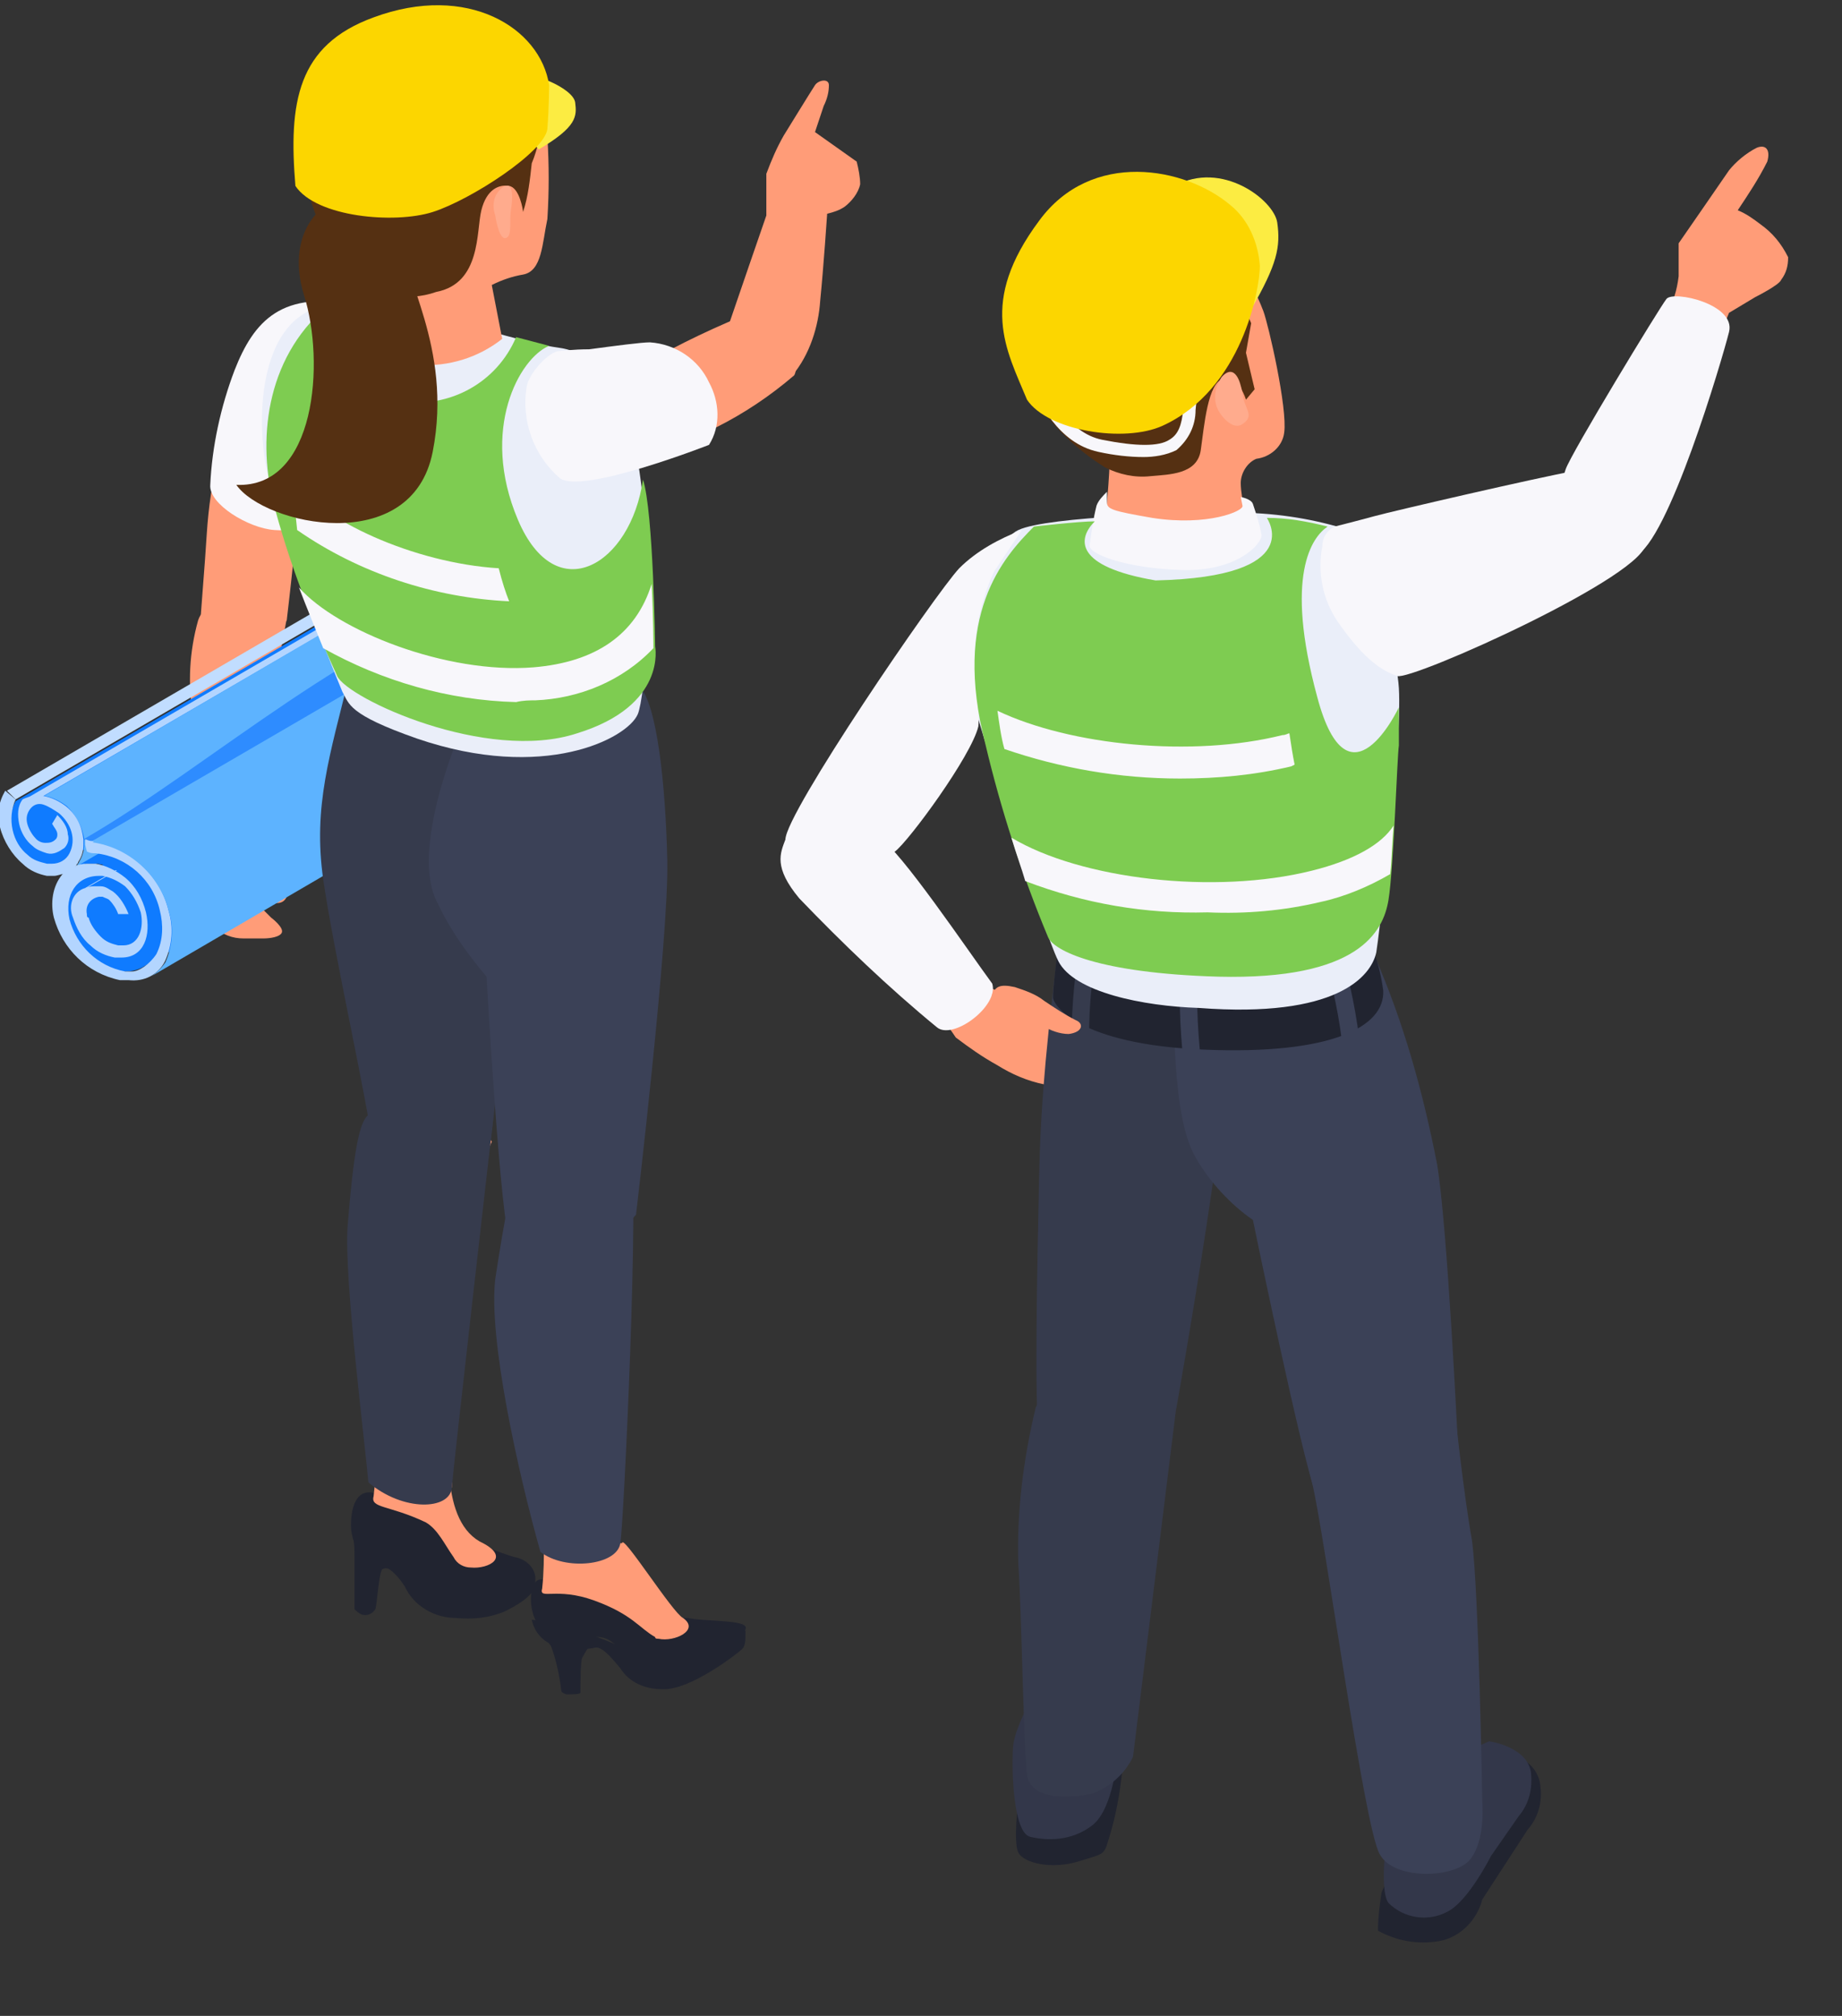 <?xml version="1.0" encoding="UTF-8"?><svg id="_レイヤー_1" xmlns="http://www.w3.org/2000/svg" xmlns:xlink="http://www.w3.org/1999/xlink" viewBox="0 0 106 116"><rect x="0" y="0" width="106" height="116" fill="#333333" stroke="none"/><defs><style>.cls-1{clip-path:url(#clippath);}.cls-2{fill:none;}.cls-2,.cls-3,.cls-4,.cls-5,.cls-6,.cls-7,.cls-8,.cls-9,.cls-10,.cls-11,.cls-12,.cls-13,.cls-14,.cls-15,.cls-16,.cls-17,.cls-18,.cls-19,.cls-20{stroke-width:0px;}.cls-21{clip-path:url(#clippath-1);}.cls-22{clip-path:url(#clippath-4);}.cls-23{clip-path:url(#clippath-3);}.cls-24{clip-path:url(#clippath-2);}.cls-3{fill:url(#_名称未設定グラデーション);}.cls-4{fill:url(#_名称未設定グラデーション_2);}.cls-5{fill:#f8f7fb;}.cls-6{fill:#553012;}.cls-7{fill:#2e8cff;}.cls-8{fill:#3b4157;}.cls-9{fill:#363b4d;}.cls-10{fill:#0f7bff;}.cls-11{fill:#212430;}.cls-12{fill:#c1ddff;}.cls-13{fill:#b3d5ff;}.cls-14{fill:#33374a;}.cls-15{fill:#7ecc51;}.cls-16{fill:#ff9c78;}.cls-17{fill:#fcec42;}.cls-18{fill:#ffab8d;}.cls-19{fill:#fcd600;}.cls-20{fill:#eaeef9;}</style><clipPath id="clippath"><rect class="cls-2" width="102.9" height="111.5"/></clipPath><clipPath id="clippath-1"><path class="cls-2" d="m28.15,32.19c.6.5.9,1.1,1,1.9v.3c0,.4-.1.7-.3,1,0,.1-.1.1-.1.2-.1.2-.3.3-.4.4l-24.3,14.2c.2-.1.3-.2.4-.4,0-.1.1-.1.1-.2.2-.3.3-.7.3-1v-.3c-.1-.7-.5-1.4-1-1.9-.4-.3-.8-.5-1.3-.6l24.3-14.2c.5.1,1,.3,1.3.6"/></clipPath><linearGradient id="_名称未設定グラデーション" x1="-549.64" y1="47.42" x2="-549.59" y2="47.42" gradientTransform="translate(-8396.29 -13466.49) rotate(-116.24) scale(28.96 33.15)" gradientUnits="userSpaceOnUse"><stop offset="0" stop-color="#036ede"/><stop offset=".12" stop-color="#036ede"/><stop offset=".39" stop-color="#2e8cff"/><stop offset=".58" stop-color="#3e99ff"/><stop offset=".85" stop-color="#5db3ff"/><stop offset="1" stop-color="#5db3ff"/></linearGradient><clipPath id="clippath-2"><rect class="cls-2" width="102.9" height="111.5"/></clipPath><clipPath id="clippath-3"><path class="cls-2" d="m34.22,38.17c.3,1,.2,2-.2,2.9-.2.3-.5.6-.8.8l-24.5,14.3c.3-.2.6-.5.8-.8.4-.9.5-2,.2-2.9-.5-2.1-2.3-3.7-4.4-4l24.4-14.3c2.2.3,3.9,1.9,4.5,4"/></clipPath><linearGradient id="_名称未設定グラデーション_2" x1="-550.67" y1="48.64" x2="-550.62" y2="48.64" gradientTransform="translate(-9622.31 -15452.88) rotate(-116.24) scale(33.13 36.91)" gradientUnits="userSpaceOnUse"><stop offset="0" stop-color="#036ede"/><stop offset=".12" stop-color="#036ede"/><stop offset=".39" stop-color="#2e8cff"/><stop offset=".58" stop-color="#3e99ff"/><stop offset=".85" stop-color="#5db3ff"/><stop offset="1" stop-color="#5db3ff"/></linearGradient><clipPath id="clippath-4"><rect class="cls-2" width="106" height="116"/></clipPath></defs><g class="cls-1"><path class="cls-11" d="m30.4,90.7l.2.2s.9.6-1.5,1.8c-.9.4-1.9.5-2.9.4-1.2,0-2.4-.7-2.9-1.8-.7-1.1-1.3-1.2-1.3-1.2l-1.5-1.1c-.2-.4-.3-.8-.3-1.2.1-.4,1.8-.4,1.8-.4l2.4,2.6,6,.7Z"/><path class="cls-11" d="m20.4,92.6c.1.1.2.2.4.3.3.1.6,0,.8-.3.1-.3.2-2.1.4-2.3.3-.2.8.2.8.2,0,0-.8-2.4-1.5-2.5-.4-.1-.8.1-1,.4.1.4.1.8.1,1.1v3.1"/><path class="cls-11" d="m27.1,88.7s1.8.7,2.5.9c.7.1,1.3.7,1.2,1.4v.2c-.1.6-2.3,1.1-3.3,1.3-1.4.5-2.9-.2-3.5-1.5-1-1.8-1.9-3.1-2.6-3.2h-1.2s-.1-2.2,1.3-1.9c.7.1,1.5.3,2.2.5l3.4,2.3Z"/><path class="cls-16" d="m22,80.4c1.6.1,2.3-.2,3.9,0,0,2.2-.7,6.9,1.7,8.3,1.9.9.5,1.6-.5,1.5-.4,0-.8-.2-1-.6-.5-.7-.9-1.6-1.6-2-2.1-1-3.2-.8-3-1.5.2-1.9.4-3.8.5-5.7"/><path class="cls-11" d="m41.1,94.3s1.9-.8,1.8-.4c0,.5,0,.8-.2,1s-3,2.4-4.6,2.3c-1,0-1.9-.4-2.4-1.2-.5-.6-1-1.2-1.4-1.2-.9.2-1.9.1-2.8-.3-.5-.3-.8-.8-.9-1.3l2,.3,3.8,1.5,4.7-.7Z"/><path class="cls-11" d="m34.1,94.4s-.5.8-.6,1-.1,1.8-.1,2c0,.1-.5.1-.8.1-.3-.1-.3-.2-.3-.2-.1-.9-.3-1.8-.6-2.6-.2-.2-.3-.5-.4-.7.9.2,1.8.4,2.8.4"/><path class="cls-11" d="m37.5,93.4c.7-.2,1.4-.3,2.1-.3.7.2,3.1.1,3.3.5s-1.3,1.1-1.9,1.4-2.4,1.8-3.5,1.5-1.8-2.2-3-2.3c-1.2-.1-2.2.2-3.2-.4s-1-3.2,0-2.9c1,.4,6.2,2.5,6.2,2.5"/><path class="cls-16" d="m31.3,88.7c1.5.1,3,.1,4.5.1,0-.6,2.9,4,3.5,4.3,1,.7-.5,1.4-1.4,1.2-.1,0-.2,0-.2-.1-.9-.5-1.3-1.3-3.5-2.1-2.2-.8-3.2,0-3-.7.1-.9.1-1.8.1-2.7"/><path class="cls-8" d="m36.3,65.8c.5,2.8-.4,21.7-.6,23s-3.2,1.6-4.6.5c-1.3-4.6-3-12.3-2.6-15.7.5-3.3,1.1-6.6,2-9.8l5.8,2Z"/><path class="cls-16" d="m25.1,62.5c-1.7-.4-3.4.6-3.8,2.3-.7,2-.9,7.2-.3,10.3s.6,2.3,1.1,4.5c.4,2.1.7,4.1.8,6.2-.1.4,3.1-.2,3.1-.2,0,0,.8-16.7,2.3-19.9-1.6-2.8-3.2-3.2-3.2-3.2"/><path class="cls-16" d="m12.6,26.3c-.4,1.4-.6,2.9-.7,4.4-.1,1.7-.4,5.2-.4,5.6s2,1.3,3.2.8c.7-.3,1.3-.8,1.8-1.4,0,0,.8-6.7.7-7.7-.1-1-4.6-1.7-4.6-1.7"/><path class="cls-16" d="m13.2,35.1c-.9.1-1.5-.3-1.8.6-.5,1.8-.6,3.6-.3,5.5.3,2.2.5,4.5.6,6.7-.1,1.2-.1,2.3,0,3.5.1.7.3,1.3.6,1.9.5.5,1.1.7,1.7.7h1.2s.8,0,1-.3-.6-.9-.6-.9l-1.2-1.2-.2-1.7.7.3c.1.5.2.9.4,1.3.3.6,1,.6,1.2.1,0-.7-.2-1.5-.4-2.2,0,0-.2-1.3-.2-1.6s-1.1-1.2-1.1-1.2l.1-2.4,1.6-8.6-3.3-.5Z"/><path class="cls-12" d="m.4,45.5l24.4-14.2.5.5L.9,46l-.5-.5Z"/><path class="cls-10" d="m28.1,35.4L3.6,49.6c-.2.1-.4.2-.6.2h-.3c-.4-.1-.8-.3-1.1-.5-1-.8-1.3-2.1-.7-3.2l24.4-14.2c-.5,1.1-.2,2.5.7,3.2.3.3.7.4,1.1.5h.3c.2-.1.5-.1.7-.2"/><path class="cls-13" d="m28,36.1c.1,0,.3-.1.4-.2l-24.4,14.3c-.1.1-.3.1-.4.2,7.3-4.3,16.5-11,24.4-14.3"/><path class="cls-10" d="m4.5,50.6l24.4-14.2c-.7.5-1,1.4-.8,2.3.4,1.5,1.6,2.7,3.2,3h.4c.4,0,.7-.1,1.1-.3l-24.5,14.2c-.3.2-.7.3-1.1.3h-.4c-1.5-.3-2.8-1.5-3.2-3-.2-.9.1-1.8.9-2.3"/><path class="cls-13" d="m29.3,36.9q.1,0,0,0l-24.3,14.2h-.1l24.4-14.2"/><path class="cls-10" d="m2,46.5l24.4-14.2c-.1,0-.2.1-.2.2-.2.3-.2.6-.1.9.1.3.3.6.5.8.1.1.3.2.5.2.1,0,.3,0,.4-.1L3.1,48.6c-.1.1-.3.1-.4.1-.2,0-.3-.1-.5-.2-.3-.2-.4-.5-.5-.8s0-.6.1-.9c0-.1.1-.2.2-.3"/><path class="cls-10" d="m5.3,51.7l24.4-14.2c-.4.2-.5.7-.3,1.1.1.4.4.8.7,1.1.3.3.6.4,1,.5h.3c.2,0,.3,0,.5-.1l-24.5,14.2c-.1.1-.3.1-.5.1h-.3c-.4-.1-.7-.2-1-.5s-.6-.7-.7-1.1,0-.8.4-1.1"/><path class="cls-13" d="m1.6,45.9l24.4-14.2c.3-.1.6-.2.9-.1L2.5,45.8c-.3,0-.6,0-.9.1"/><path class="cls-10" d="m27.9,35L3.5,49.2c.1,0,.1-.1.2-.2.2-.2.3-.5.2-.8-.1-.4-.3-.8-.6-1.1l24.4-14.2c.3.3.6.7.6,1.1.1.3,0,.6-.2.8-.1.1-.1.2-.2.2"/><path class="cls-10" d="m30.9,37.1c.4.3.7.8.9,1.3l-24.5,14.2c-.1-.5-.4-1-.9-1.3-.2-.2-.4-.3-.7-.3h-.4c-.1,0-.2,0-.3.1l24.4-14.2c.1-.1.3-.1.4-.1h.4c.2,0,.5.1.7.3"/></g><g class="cls-21"><path class="cls-3" d="m37.15,46.59l-13.1-25-29.5,13.6,13.1,24.9,29.5-13.5Z"/></g><g class="cls-24"><path class="cls-13" d="m2.5,45.8c.5.1.9.3,1.3.6.6.5.9,1.1,1,1.9v.3c0,.4-.1.7-.3,1,0,.1-.1.1-.1.2-.2.3-.5.5-.8.5-.1,0-.3.1-.5.1h-.4c-.5-.1-1-.3-1.4-.7C.7,49.2.2,48.4,0,47.6c-.2-.7-.1-1.4.3-2.1l.6.5c-.5,1.1-.2,2.5.7,3.2.3.3.7.4,1.1.5h.3c.4,0,.8-.2,1-.6.4-.8.1-1.7-.6-2.3-.3-.2-.6-.4-.9-.5-.3-.1-.6,0-.8.3-.2.3-.2.6-.1.9.1.3.3.6.5.8.1.1.3.2.5.2s.4,0,.6-.2c.1-.1.1-.2.1-.3,0-.2-.2-.4-.3-.6l.3-.5c.3.3.6.7.6,1.1.1.3,0,.6-.2.8-.3.2-.6.4-1,.3-.3-.1-.6-.2-.8-.4-.4-.3-.7-.8-.8-1.3-.1-.5-.1-1,.2-1.4.2-.1.7-.3,1.2-.2"/><path class="cls-7" d="m29.2,34.1c.2,0,.4,0,.5.1l-24.4,14.2c-.2,0-.3,0-.5-.1,7.3-4.2,16-12.2,24.4-14.2"/><path class="cls-10" d="m32.9,38.3c.3.9,0,1.8-.7,2.4l-24.4,14.2c.7-.6,1-1.5.7-2.4-.2-.8-.6-1.5-1.2-2-.5-.4-1-.7-1.7-.8h-.3c-.3,0-.5,0-.8.1l24.4-14.2h0c.3-.1.5-.1.8-.1h.3c.6.1,1.2.4,1.7.8.6.5,1,1.2,1.2,2"/><path class="cls-13" d="m5.3,48.4c2.1.3,3.9,1.9,4.4,4,.3,1,.2,2-.2,2.9-.4.8-1.2,1.2-2.1,1.1h-.5c-1.9-.4-3.3-1.8-3.8-3.6-.2-.8-.1-1.8.5-2.5.3-.1.6-.3.8-.5.3-.1.5-.1.8-.1h.3c.6.1,1.2.4,1.7.8.6.5,1,1.2,1.2,2,.3,1.3-.1,2.6-1.4,2.6h-.4c-.5-.1-1-.3-1.4-.7-.5-.4-.8-1-1-1.6-.3-.7,0-1.5.7-1.7.3-.1.4-.1.5-.1h.4c.3,0,.5.2.7.3.4.3.7.8.9,1.3h-.6c-.1-.3-.3-.6-.5-.8-.1-.1-.2-.1-.4-.2h-.2c-.5.1-.8.5-.7,1,0,.1,0,.2.1.2.1.4.4.8.7,1.1.3.3.6.4,1,.5h.3c.9,0,1.2-1,1-1.9-.2-.6-.5-1.1-.9-1.5-.4-.3-.8-.5-1.3-.6h-.2c-1.3,0-2,1.1-1.7,2.5.4,1.5,1.6,2.7,3.2,3h.4c.4,0,1-.4,1.4-1,.4-.8.4-1.7.2-2.5-.4-1.8-1.9-3.1-3.7-3.3-.2,0-.3,0-.5-.1l-.1-.4v-.3c.1,0,.2.1.4.1"/></g><g class="cls-23"><path class="cls-4" d="m43.72,51.87l-15-28.5L-3.98,38.47l15,28.5,32.7-15.1Z"/></g><g class="cls-22"><path class="cls-5" d="m20.7,17.6c-4.5-1-6.1.9-7.2,3.7-.8,2.1-1.3,4.4-1.4,6.6-.1,1.1,2.2,2.5,3.7,2.6s2.9-.3,3.2-1.1,1.7-11.8,1.7-11.8"/><path class="cls-9" d="m20.1,38.9c-1.1,4.5-2.1,7.5-1.5,11.7s2.7,13.5,2.8,15.2,4.9,2.2,5.7,1.5c.4-.4.8-.8,1.1-1.3,0,0,.9-7.5,1.3-12s-1.3-14.1-1.3-14.1l-8.1-1Z"/><path class="cls-8" d="m26.5,42.1s-3,6.9-1.3,9.9c.7,1.5,1.7,2.9,2.8,4.2,0,0,.8,14.4,1.4,15.5s3.2.7,4.4.3c1.1-.5,2-1.2,2.8-2.1,0,0,1.9-16,1.8-20.4-.1-4.4-.6-9-1.6-10-1-1.1-10.3,2.6-10.3,2.6"/><path class="cls-20" d="m36.7,26.5c1.1,6.7.4,13.7,0,14.6-.6,1.4-5.4,3.9-12.7,1.4-4-1.4-3.9-2-4.3-2.7-1.7-4.1-3.1-8.2-4.3-12.5-.7-3.1-.5-8.6,2.9-9.6,3.4-1,10.8,1.9,13.8,2.3s4.3,3.6,4.3,3.6l.3,2.9Z"/><path class="cls-15" d="m19.1,17.4c-3.7,2.9-4.3,7.6-3.4,11.4.9,3.5,2.2,6.8,3.7,10.1.6,1.3,8.6,5,13.8,3.3,5.2-1.6,4.5-5,4.5-5,0,0-.1-7.8-.7-9.6-.7,4.9-5,7.5-7.2,2.3s.1-9.3,1.8-10l-1.9-.5c-1.1,2.6-3.8,4.1-6.6,3.7-5.1-.4-3.6-4.8-2.4-5.6s-1.6-.1-1.6-.1"/><path class="cls-5" d="m30.8,40.3c2.5-.1,5-1.1,6.8-3v-.1s0-1.7-.1-3.6c-.9,2.9-3.2,4.5-6.8,4.8-5,.4-11.3-2.1-13.5-4.6.5,1.3,1,2.5,1.4,3.5,3.4,1.9,7.2,3,11.1,3.1.4-.1.8-.1,1.1-.1"/><path class="cls-5" d="m16.9,27.6c0,.9.1,2,.2,2.9,3.6,2.5,7.9,3.9,12.2,4.1-.2-.5-.4-1.1-.6-1.9-4.9-.3-10.3-2.8-11.8-5.1"/><path class="cls-16" d="m21,14.2c.2,1.2.1,2.5-.2,3.7-.3.8-.5,1.8-.5,1.8,0,0,.9,1.2,3.8,1.3,1.7.1,3.4-.4,4.8-1.5l-.6-3.1c.6-.3,1.2-.5,1.8-.6,1.1-.2,1.1-1.8,1.4-3.2.1-1.6.1-3.1,0-4.7,0,0-.3-3.2-2.1-3.9s-8.4,10.2-8.4,10.2"/><path class="cls-6" d="m30.1,12.2c0-.1-.2-1.4-.8-1.5s-1.3.2-1.6,1.4,0,4.2-2.6,4.7c-1.7.6-3.5.2-4.8-1.1-1.9-2-2.9-4.6-2.8-7.3.1-3.6,2.1-6.5,5.9-6.8,4.2-.7,6.6,1.2,7.3,2.4.7,1.7.6,3.7-.1,5.4-.1.9-.2,1.9-.5,2.8"/><path class="cls-18" d="m28.5,12.4c-.2-.6-.1-1.2.4-1.6.7-.5.6.7.5,1.3s.1,1.5-.3,1.6-.6-1.3-.6-1.3"/><path class="cls-16" d="m46.9,7.6l.5-1.5c.2-.4.3-.8.3-1.2s-.6-.3-.8,0-1.8,2.9-1.8,2.9c-.4.7-.7,1.4-1,2.2v2.4s-1.9,5.5-2.2,6.4,3,3.5,3.7,2.8c1-1.2,1.5-2.8,1.6-4.3.2-2,.4-5,.4-5,.4-.1.7-.2,1-.4.4-.3.8-.8.9-1.3,0-.4-.1-.9-.2-1.3l-2.4-1.7Z"/><path class="cls-16" d="m45.1,18.8c-.6-.6-1.6-.9-2.4-.6-2.2.9-4.4,2-6.4,3.2-.6.3-1.3,3,1.1,3.5,1.3.4,2.6.3,3.8-.3,1.6-.8,3.1-1.8,4.5-3,.4-.6-.6-2.8-.6-2.8"/><path class="cls-5" d="m32.2,20.2c-.6,0-1.8,1.3-1.9,2.1-.3,1.9.4,3.9,1.9,5.2,1.2,1,8.6-1.9,8.6-1.9.7-1.1.6-2.5,0-3.6-.6-1.3-1.9-2.2-3.4-2.3-.5,0-2,.2-3.5.4-.9,0-1.7.1-1.7.1"/><path class="cls-9" d="m22.4,63.2c-1.1,1.9-1.7-1.4-2.4,7.4-.2,3,1,12.4,1.2,14.7,2,1.7,4.7,1.6,4.8.3s2.4-21.4,2.4-21.4l-6-1Z"/><path class="cls-6" d="m21.8,11.5c-3-1-5.5,1.7-4.3,5.5,1.2,3.8.7,11.1-3.9,10.9,1.6,2.3,10.1,4.2,11.3-1.9s-2-10.4-1.4-11.6c.4-1.2-.3-2.5-1.5-2.8q-.1-.1-.2-.1"/><path class="cls-17" d="m31,8.6c2.2-1.3,2.2-1.9,2.1-2.7s-2.5-1.9-4.1-1.7,2,4.4,2,4.4"/><path class="cls-19" d="m31.6,4.9c-.5-3.3-4.7-5.9-10.1-3.9-4.4,1.6-4.9,4.9-4.5,9.7,1.2,1.8,5.7,2.2,7.9,1.5s6.5-3.5,6.6-4.8.1-2.5.1-2.5"/><path class="cls-16" d="m95.9,18c.4-.6.6-1.3.7-2.1v-1.9s2.7-3.9,2.9-4.2c.4-.5,1-1,1.6-1.3.5-.2.8.1.6.8-.5,1-1.1,1.9-1.7,2.8.5.2.9.5,1.3.8.7.5,1.2,1.1,1.6,1.9,0,.5-.1.9-.4,1.3-.1.3-1.5,1-1.5,1l-1.5.9-1.2,2.9-2.4-2.9Z"/><path class="cls-16" d="m53.7,58.2c.4.1,1.3,1.5,1.3,1.5.8.6,1.5,1.1,2.4,1.6.8.5,1.7.9,2.7,1.1.7,0,.7-1.6.7-1.6l.6-1.8c-.8-.8-1.8-1.4-2.9-1.7-.9-.1-1.7-.5-2.4-1l-2.4,1.9Z"/><path class="cls-11" d="m80.7,107c-.5.6-.9,1.2-1.2,1.9-.1.7-.2,1.4-.2,2.2,1.1.6,2.3.8,3.5.6,1.2-.2,2.2-1.2,2.5-2.4l2.6-4c.7-.8.9-1.8.7-2.8-.4-1.6-2.4-1.7-2.4-1.7l-5.5,6.2Z"/><path class="cls-11" d="m59.6,98.8c-.3.8-1,4.8-1,4.8,0,0-.3,2.4,0,3s1.9,1,3.5.5,1.4-.3,1.8-1.6c.5-1.7.7-3.4.8-5.1-.1-1-.5-2-1.2-2.8l-3.9,1.2Z"/><path class="cls-14" d="m82.2,102.7c.5-1.3,3.5-2.5,3.5-2.5,0,0,2.2.3,2.4,1.8.1.9-.1,1.8-.7,2.5l-1.6,2.3s-1.3,2.6-2.5,3.2c-1.1.6-2.5.4-3.4-.5-.6-.8,0-4.6,0-4.6l2.3-2.2Z"/><path class="cls-14" d="m61.6,96.4c1-.4,2.1,0,2.7.8.5.6,0,3.8,0,3.8,0,0-.2,3-1.4,4-1,.8-2.3,1-3.6.7-1-.2-1.1-3.9-1-5.2s1.7-3.9,1.7-3.9l1.6-.2Z"/><path class="cls-9" d="m61,53.6c-.7,5.8-1.1,9.4-1.2,14s-.3,13.7,0,14.8,3,2.5,4.3,2.1c1-.3,1.9-.7,2.7-1.2l.9-2.3s3.6-20.1,3-23.2c-.6-3.1-5.5-4.1-5.5-4.1l-4.2-.1Z"/><path class="cls-8" d="m67.5,56.3c.1,2-.1,7.9,1.3,10.3.8,1.4,2,2.7,3.3,3.6,0,0,2.8,13.6,3.6,15.7.8,2,3.9,2,5.2,1.7s3-4.4,3-4.4c0,0-.6-12.6-1.2-16.2-.8-4.1-1.9-8.1-3.6-12-.7-1.3-11.6,1.3-11.6,1.3"/><path class="cls-11" d="m61,53.6c-.3,2.3-.4,3.4-.4,3.8s1.4,2.7,8.7,3,10.4-1.3,10.3-3.4c-.2-1.5-.7-2.9-1.4-4.3l-17.2.9Z"/><path class="cls-9" d="m61.7,60.6l1-.1c-.1-2,.1-3.9.4-5.9l-1-.1c-.3,2-.5,4.1-.4,6.1"/><path class="cls-8" d="m68.1,61.1l1-.1c-.2-2-.3-3.9-.1-5.9l-1-.1c-.2,2.1-.1,4.1.1,6.1"/><path class="cls-8" d="m77.3,60.6l1-.1c-.2-2-.6-4-1.2-6l-1,.2c.6,2,1,3.9,1.2,5.9"/><path class="cls-9" d="m62.2,76.2c-1,1.5-1.8,3.1-2.6,4.8-.7,2.9-1.1,6-1,9,.2,2.9.3,10.6.5,12.1s2.4,1.4,3.8,1.1c1-.4,1.8-1.1,2.3-2.1l2.5-20.2-2.7-.6-2.8-4.1Z"/><path class="cls-8" d="m75.8,80.3c-.5.2-1.1,2.1-.3,5,.7,2.8,3,19.9,3.9,21.4.8,1.5,4.3,1.4,5.2.3.9-1.1.7-3.3.7-3.3,0,0-.2-12.3-.6-15.1-.5-2.8-1-7.6-1-7.6l-7.9-.7Z"/><path class="cls-20" d="m69,58c-3.2-.1-7.2-.9-8.1-2.7s-4.3-12.8-5.1-15.6c-.8-2.7,1.1-8.4,2.8-9.2s9.9-1,12.5-1c2.1,0,4.2.3,6.2.9.2.2,3,5.9,3.2,9.2s-1.2,14.7-1.3,15.2c-.3,1.4-2.3,3.8-10.2,3.2"/><path class="cls-5" d="m57.2,32.9l1.6-2.4c-1.3.5-2.6,1.2-3.6,2.2-1.4,1.5-10,14.1-10,15.6s.1,1.7,1.6,2.1,3.9-.8,4.7-1.4,4.4-5.5,4.8-7.2c.1-.8-.3-3.2-.2-4.5.1-1.6.5-3.1,1.1-4.4"/><path class="cls-5" d="m46.8,47.7s-1.4-.1-1.6.6c-.3.8-.7,1.6.8,3.4,2.5,2.6,5.1,5.1,7.9,7.4.9.8,3.6-1.2,3.2-2.5-1.4-1.9-5.3-7.7-6.5-8.4-1.2-.3-2.5-.5-3.8-.5"/><path class="cls-16" d="m57.3,58.4c.3.5.9.8,1.5.8.7-.1,1.2-.2,1.2-.2.4.3,1,.5,1.5.5.8-.1.9-.6.4-.8-.6-.3-1.2-.7-1.8-1.1-.5-.4-1.1-.6-1.7-.8-.9-.2-1.1,0-1.3.4,0,.4.1.8.2,1.2"/><path class="cls-5" d="m76.8,30.3c-.4.2-.7.6-.7,1.1-.3,1.5,0,3.1.9,4.4,1.6,2.3,2.6,2.8,3.4,3.1s14.6-5.9,14.3-7.7c-.4-1.8-1.9-4.5-4.1-4.1s-10.4,2.3-11.5,2.6-2.3.6-2.3.6"/><path class="cls-16" d="m63.9,24.7c0,1.7-.1,3.4-.3,5.2-.3,1.3-.6,1.2.6,1.4,1.6.3,3.3.4,4.9.3.9-.1,1.8-.5,2.6-1,.2-.1-.3-1.9-.3-2.8,0-.6.4-1.2.9-1.4.8-.1,1.5-.7,1.6-1.5.2-1.4-.9-6.2-1.2-7s-1.4-3.3-2.4-3.6-4.3.6-5.3,2.9c-.9,2.3-1.1,7.5-1.1,7.5"/><path class="cls-6" d="m72.2,22.4l-.5.6s-.4-1.4-1.3-1.2c-.9.2-1.1,2.7-1.3,4.1s-1.8,1.4-2.9,1.5c-.9.1-1.8-.1-2.6-.5-1.6-1-3-2.3-4-3.9-1.1-1.9-1.5-5.4,1.2-6.8.9-4.6,6.1-5.8,7.8-5.3s4.1,2.4,3.4,4.2c-.2.4-.8,1.6-.8,1.6l.8,1.9-.3,1.7.5,2.1Z"/><path class="cls-5" d="m65.8,26.3c.6,0,1.3-.1,1.9-.4.7-.6,1.1-1.4,1.1-2.3.2-1.7.2-6,.2-6.2h-.7s0,4.4-.2,6.1c-.1,1-.3,1.5-.8,1.8-.6.4-1.9.4-3.9,0-1.9-.4-3-2.5-3.7-4.1l-.2-.4-.7.3.2.4c.8,1.7,1.9,4,4.2,4.5.9.2,1.8.3,2.6.3"/><path class="cls-18" d="m70.3,21.7c-.4.6-.5,1.3-.2,1.9.4.7,1,1.1,1.4.8.6-.4.3-.7.1-1.3-.1-.3-.1-.6-.2-.9,0,0-.3-1.4-1.1-.5"/><path class="cls-5" d="m90.1,28.8c-.5-.9-.3-.8,0-1.8.3-.9,5.4-9.3,5.8-9.8s4,.3,3.6,1.9-3.5,12.1-5.4,12.9c-1.4-.7-2.8-1.9-4-3.2"/><path class="cls-5" d="m71.5,29.1c.1.3-2,1.2-5.2.7-2.3-.4-2.6-.5-2.6-.9v-.6c-.2.2-.5.5-.6.8-.2.8-.3,1.6-.4,2.3,0,.5,2.1,1.3,5.3,1.4s4.6-1.5,4.6-2c-.1-.6-.3-1.2-.5-1.8-.1-.3-.7-.4-.7-.4l.1.5Z"/><path class="cls-17" d="m72,17.8c1.5-2.6,1.7-3.6,1.5-5-.2-1.3-3.2-3.6-5.9-2.1-2.5,1.4,4.4,7.1,4.4,7.1"/><path class="cls-19" d="m70.8,11.8c-2.6-2.2-8-3.2-11,.9-3.5,4.7-1.9,7.4-.7,10.3,1.2,1.8,5.6,2.5,7.8,1.5,4.6-2.1,5.6-7.9,5.6-9.2-.1-1.4-.7-2.7-1.7-3.5"/><path class="cls-15" d="m59.5,30.3c-1.8,1.8-4.7,5.1-2.8,12.5.9,3.8,2.1,7.5,3.6,11.1.3.8,2.9,2.1,9.8,2.3,8.1.2,9.5-2.6,9.8-4.4s.5-8.3.6-8.9v-2.2s-2.9,6.2-4.7-.6c-1.9-7-.3-9.2.6-9.8-1.2-.3-2.3-.5-3.5-.5,0,0,2.4,3.4-6.4,3.6-4.7-.8-4.5-2.4-3.5-3.4-.9,0-3.5.3-3.5.3"/><path class="cls-5" d="m76,51.9c1.4-.3,2.8-.9,4-1.6.1-.8.1-1.8.2-2.8-.7,1.1-2.3,2-4.7,2.6-5.6,1.4-13.3.5-17.3-1.9.3,1,.6,1.8.8,2.5,3.4,1.3,6.9,1.9,10.5,1.8,2.2.1,4.4-.1,6.5-.6"/><path class="cls-5" d="m74.2,42.2c-.1,0-.2.1-.4.1-5.2,1.3-12.2.6-16.4-1.4.1.7.2,1.5.4,2.2,3.2,1.1,6.6,1.7,10.1,1.7,2.2,0,4.3-.2,6.4-.7l.2-.1c-.1-.5-.2-1.1-.3-1.8"/></g></svg>